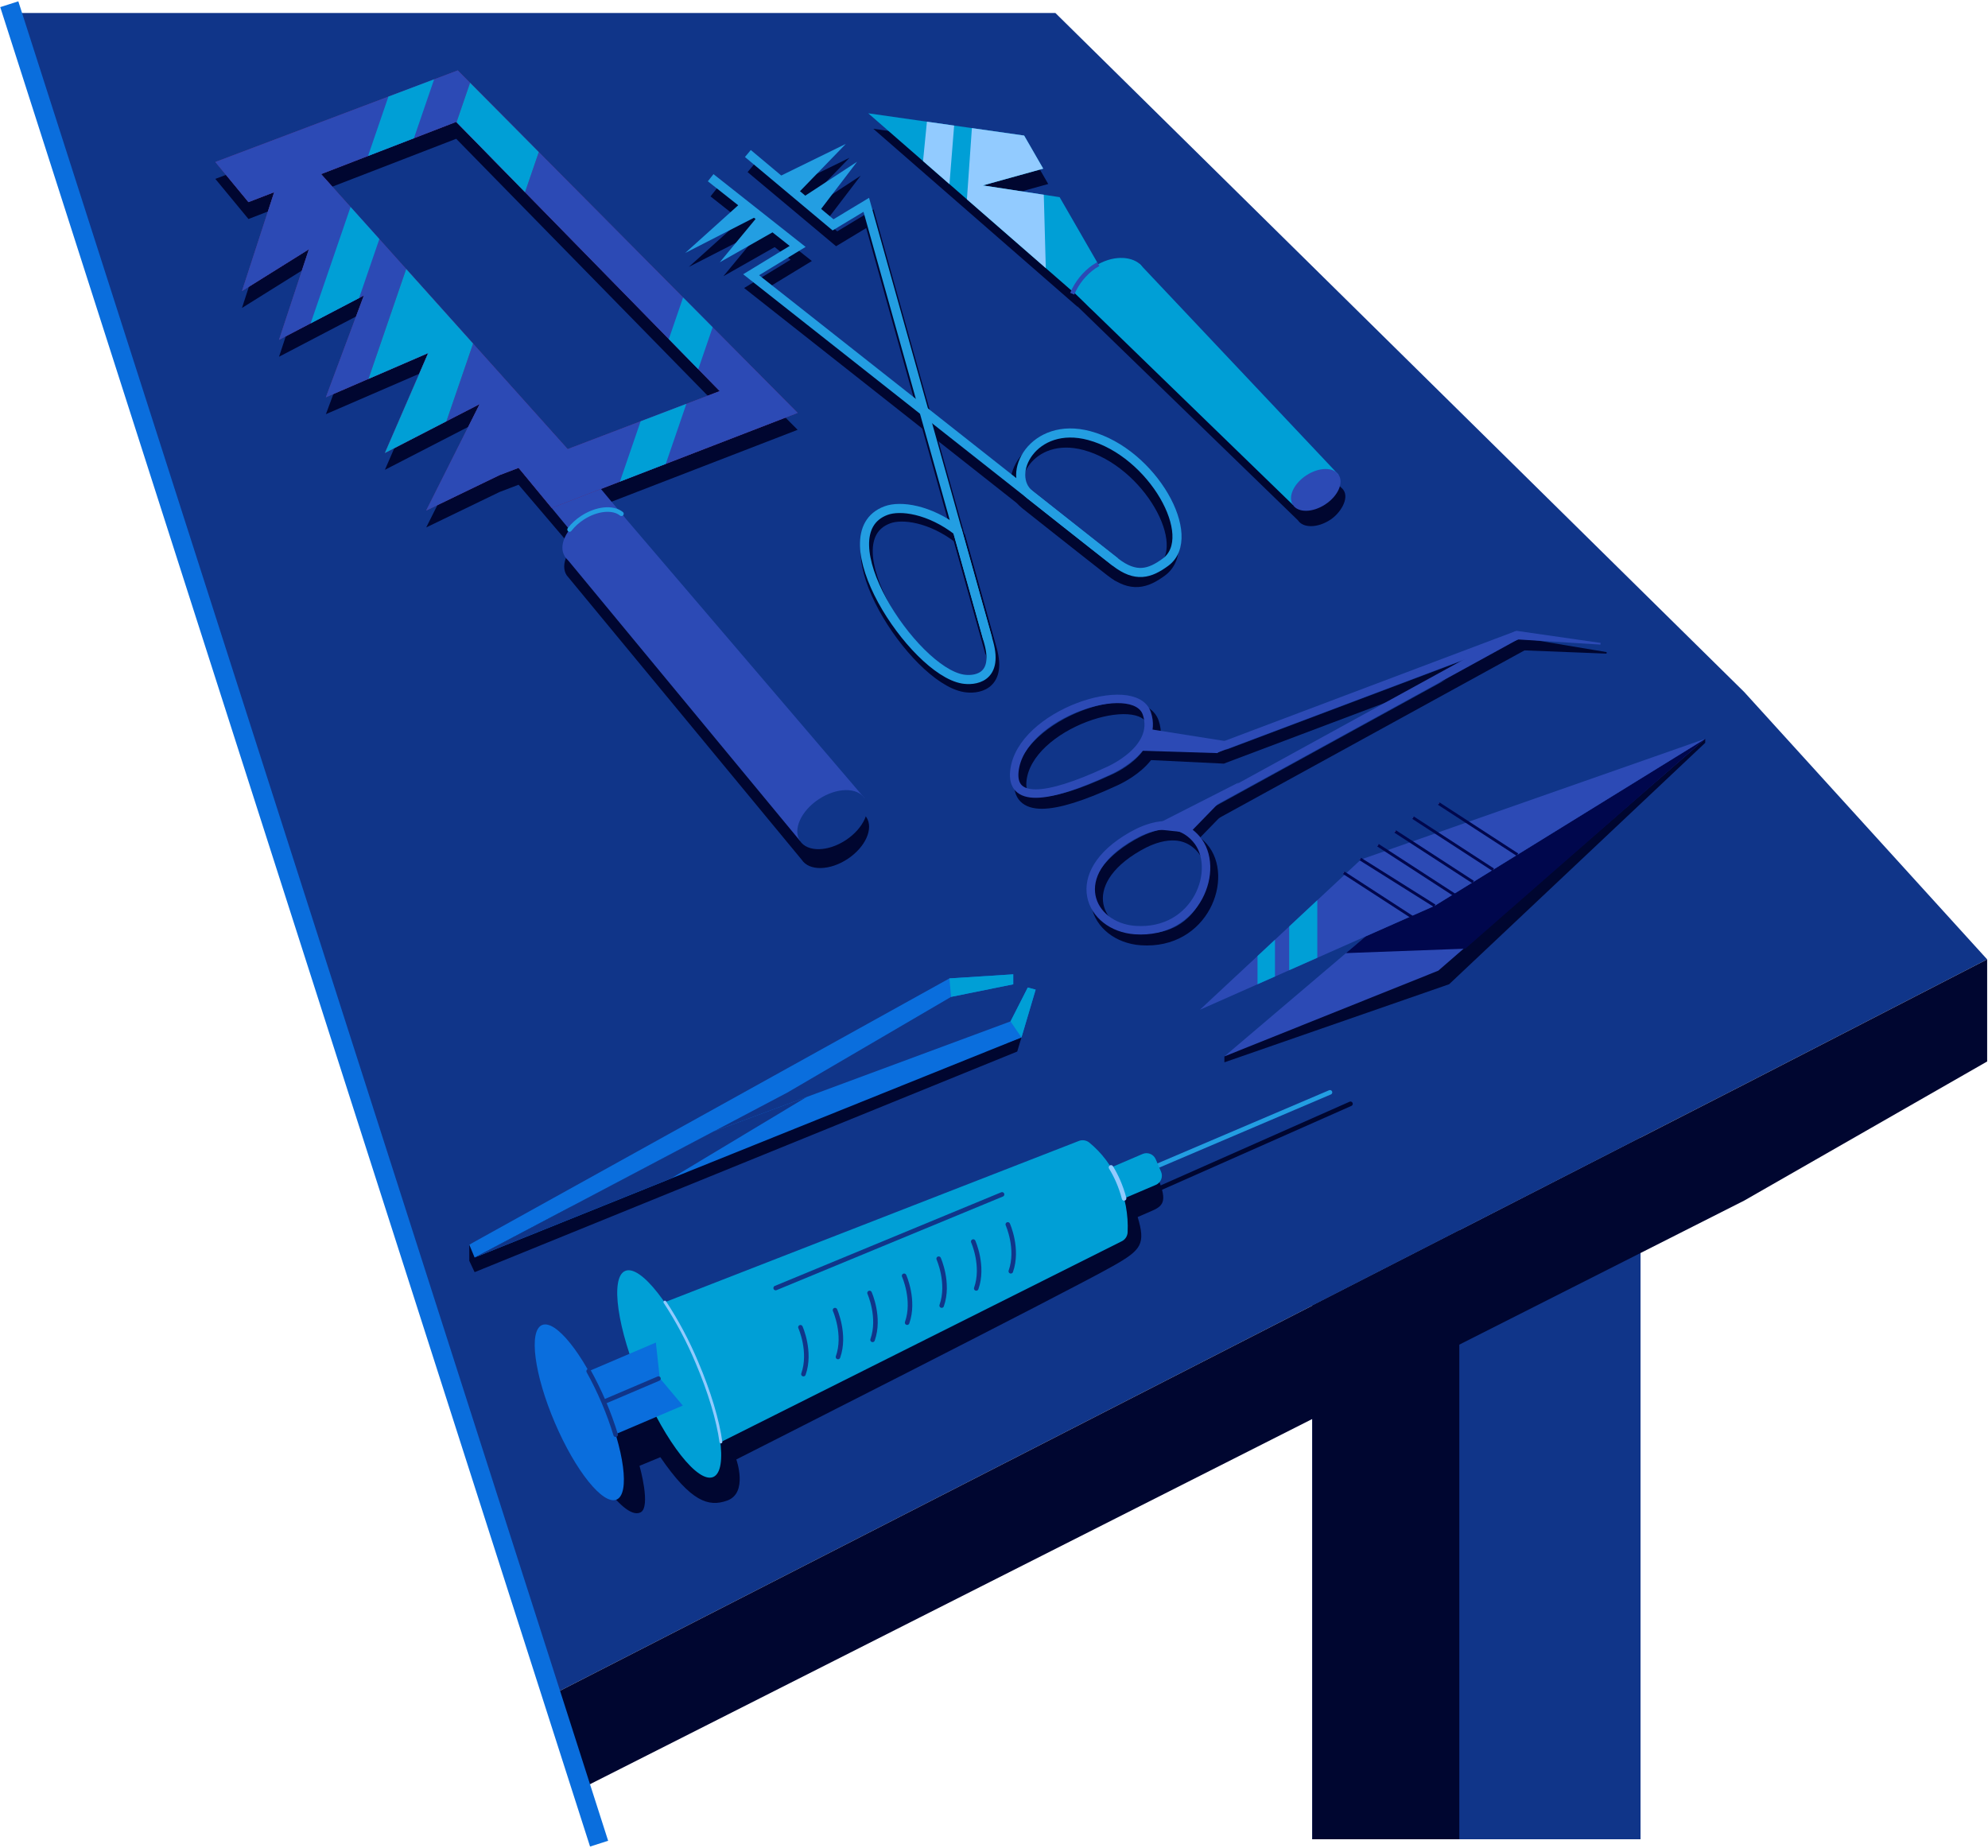 <?xml version="1.0" encoding="UTF-8"?> <svg xmlns="http://www.w3.org/2000/svg" width="1178" height="1095" viewBox="0 0 1178 1095" fill="none"> <path d="M625.39 7.71H6.39L323.4 1006.22L1033.54 642.64L1177.5 568.5L1033.54 410.06L625.39 7.71Z" fill="#103589"></path> <path d="M445.3 99.22L495.77 141.5L515.46 129.62L587.38 386.74" stroke="#000630" stroke-width="7.2" stroke-miterlimit="10"></path> <path d="M503.36 93.51L462.41 113.56L474.29 123.51L503.36 93.51Z" fill="#000630"></path> <path d="M487.06 134.21L510 104.12L476.95 125.73L487.06 134.21Z" fill="#000630"></path> <path d="M423.25 113.56L474.78 154.28L447.23 171.05L663.06 341.31" stroke="#000630" stroke-width="7.2" stroke-miterlimit="10"></path> <path d="M441.6 128.06L408.16 158.17L451.57 135.94L441.6 128.06Z" fill="#000630"></path> <path d="M428.65 163.68L462.41 144.5L451.57 135.94L428.65 163.68Z" fill="#000630"></path> <path d="M643.01 263.2C609.65 254.2 592.94 286.47 607.78 298.2C607.78 298.2 645.17 327.84 658.43 338.14C670.54 347.54 678.81 345.05 688.19 338.14C708.34 323.27 680.61 273.32 643.01 263.2Z" stroke="#000630" stroke-width="7.2" stroke-miterlimit="10"></path> <path d="M568.62 318.75C551.97 305.94 534.77 303.53 526.23 306.75C489.16 320.59 542.23 401.48 571.71 406.54C578.15 407.65 593.02 406.54 587.16 385.06L568.62 318.75Z" stroke="#000630" stroke-width="7.2" stroke-miterlimit="10"></path> <path d="M777.59 1089.88H972.11V674.09L777.59 773.68V1089.88Z" fill="#103589"></path> <path d="M777.59 1089.88H864.72V729.08L777.59 773.68V1089.88Z" fill="#000630"></path> <path d="M323.4 1006.22L340.99 1061.62L1033.54 711.43L1177.5 629V568.5L1033.54 642.64L323.4 1006.22Z" fill="#000630"></path> <path d="M443.16 90.97L493.63 133.24L513.32 121.37L585.24 378.48" stroke="#239EE2" stroke-width="5.4" stroke-miterlimit="10"></path> <path d="M501.22 85.25L460.27 105.31L472.15 115.25L501.22 85.25Z" fill="#239EE2"></path> <path d="M484.92 125.95L507.86 95.86L474.81 117.48L484.92 125.95Z" fill="#239EE2"></path> <path d="M421.11 105.31L472.64 146.02L445.09 162.8L660.92 333.06" stroke="#239EE2" stroke-width="5.4" stroke-miterlimit="10"></path> <path d="M439.46 119.8L406.02 149.91L449.43 127.68L439.46 119.8Z" fill="#239EE2"></path> <path d="M426.51 155.42L460.27 136.25L449.43 127.68L426.51 155.42Z" fill="#239EE2"></path> <path d="M567.37 314.59C550.72 301.78 533.51 299.37 524.97 302.59C487.9 316.43 540.97 397.32 570.45 402.38C576.9 403.49 591.77 402.38 585.91 380.9L567.37 314.59Z" stroke="#239EE2" stroke-width="5.4" stroke-miterlimit="10"></path> <path d="M645.5 258.14C612.14 249.14 595.43 281.4 610.27 293.14C610.27 293.14 647.66 322.79 660.92 333.09C673.03 342.49 681.29 340 690.68 333.09C710.83 318.21 683.1 268.26 645.5 258.14Z" stroke="#239EE2" stroke-width="5.4" stroke-miterlimit="10"></path> <path d="M278.07 737.54V747.1L281.24 753.85L602.77 623.11L607.34 607.81L605.28 614.76L278.07 737.54Z" fill="#000630"></path> <path d="M281.24 745.18L466.66 647.36L563.57 590.71L600.4 583.27V577.35L562.59 579.77L278.07 737.54L281.24 745.18Z" fill="#0A6EDD"></path> <path d="M609.01 585.18L598.79 605.25L422.87 670.47L281.24 745.18L605.28 614.76L613.68 586.42L609.01 585.18Z" fill="#0A6EDD"></path> <path d="M477.99 650.03L397.69 698.31L281.24 745.18L422.87 670.47L477.99 650.03Z" fill="#103589"></path> <path d="M600.4 577.35L562.59 579.77L563.57 590.71L600.4 583.27V577.35Z" fill="#009FD6"></path> <path d="M609.01 585.18L598.79 605.25L605.28 614.76L613.68 586.42L609.01 585.18Z" fill="#009FD6"></path> <path d="M796.14 290.46C795.72 289.827 795.196 289.269 794.59 288.81L679.28 166.59C678.986 166.202 678.651 165.846 678.28 165.53C673.05 161.06 662.22 160.07 651.38 167.14L653.31 164.96L630.86 125.96L585.39 118.96L621.13 109.03L609.83 89.41L517.5 76.31L638.43 181.75L638.54 181.63L769.11 308.33C772.24 313.07 780.85 312.91 788.32 307.97C794.36 304 799.5 295.47 796.14 290.46Z" fill="#000630"></path> <path d="M675.31 156.36C681.61 161.74 675.68 175.91 664.77 183.11C653.86 190.31 646.06 184.11 641.49 177.23C636.92 170.35 637.31 165.29 648.22 158.09C659.13 150.89 670.04 151.86 675.31 156.36Z" fill="#009FD6"></path> <path d="M627.38 164.56L766.1 299.16L793.17 281.29L675.31 156.36L627.38 164.56Z" fill="#009FD6"></path> <path d="M785.33 298.876C792.809 293.946 796.34 286.107 793.215 281.367C790.091 276.626 781.494 276.78 774.015 281.71C766.535 286.64 763.005 294.479 766.13 299.219C769.254 303.96 777.85 303.806 785.33 298.876Z" fill="#2C4AB5"></path> <path d="M627.89 116.83L582.41 109.87L618.16 99.94L606.86 80.33L514.48 67.14L635.41 172.59L650.34 155.79L627.89 116.83Z" fill="#009FD6"></path> <path d="M615.36 95.08L606.86 80.33L575.9 75.91L572.95 118.12L619.69 158.87L618.5 115.39L582.41 109.87L618.16 99.94L615.36 95.08Z" fill="#92CBFF"></path> <path d="M546.95 95.45L562.61 109.11L565.38 74.41L549.25 72.11L546.95 95.45Z" fill="#92CBFF"></path> <path d="M635.35 174.06C638.064 167.631 642.522 162.089 648.22 158.06C649.06 157.5 649.91 156.99 650.77 156.51" stroke="#2C4AB5" stroke-width="2.61" stroke-miterlimit="10"></path> <path d="M472.64 254.7L271.25 51.7L127.6 106L147.23 129.78L162.47 123.89L143.39 182.48L183.05 157.71L165.34 211.39L215.61 185.12L193.11 245.42L253.75 219.18L228.08 278.4L284.22 249.47L252.55 312.54L296.02 291.54L307.29 287.24L341.08 326.86L362.4 297.3L472.64 254.7ZM190.26 113.19L270.33 82.24L426.5 241.79L336.38 276.14L190.26 113.19Z" fill="#000630"></path> <path d="M472.64 244.68L271.25 41.73L127.6 96L147.23 119.77L162.47 113.88L143.39 172.48L183.05 147.71L165.34 201.38L215.61 175.11L193.11 235.41L253.75 209.18L228.08 268.4L284.22 239.46L252.55 302.53L296.02 281.53L307.29 277.23L321.5 294.47L326.89 301L340.99 318.08L369.99 306.43L356.06 289.73L472.64 244.68ZM190.26 103.17L270.33 72.22L426.5 231.77L336.38 266.13L190.26 103.17Z" fill="#2C4AB5"></path> <path d="M513.37 484.24C512.951 483.604 512.454 483.022 511.89 482.51L371.16 317.79C371.123 317.739 371.09 317.686 371.06 317.63C366.97 311.45 355.77 311.63 346.06 318.1C336.35 324.57 331.73 334.75 335.81 340.92L336.08 341.25C336.28 341.51 336.48 341.76 336.7 342L475.1 509.51C479.53 516.2 491.68 515.97 502.25 509C512.82 502.03 517.8 490.93 513.37 484.24Z" fill="#000630"></path> <path d="M370.01 306.43C370.01 306.43 335.64 311.59 334.73 329.73L474.05 498.27L512.33 473L370.01 306.43Z" fill="#2C4AB5"></path> <path d="M472.64 244.68L271.25 41.73L127.6 96L147.23 119.77L162.47 113.88L143.39 172.48L183.05 147.71L165.34 201.38L215.61 175.11L193.11 235.41L253.75 209.18L228.08 268.4L284.22 239.46L252.55 302.53L296.02 281.53L307.29 277.23L326.93 301L472.64 244.68ZM190.26 103.17L270.33 72.22L426.5 231.77L336.38 266.13L190.26 103.17Z" fill="#672261"></path> <path d="M501.195 497.826C511.768 490.857 516.76 479.776 512.344 473.075C507.927 466.375 495.775 466.593 485.202 473.563C474.628 480.532 469.637 491.614 474.053 498.314C478.469 505.014 490.621 504.796 501.195 497.826Z" fill="#103589"></path> <path d="M359.757 329.316C369.505 322.891 374.106 312.673 370.033 306.494C365.961 300.315 354.756 300.514 345.008 306.94C335.26 313.365 330.659 323.583 334.732 329.762C338.805 335.941 350.009 335.741 359.757 329.316Z" fill="#2C4AB5"></path> <path d="M337.5 313.78C339.607 311.092 342.141 308.768 345 306.9C353.55 301.26 363.23 300.4 368.23 304.45" stroke="#239EE2" stroke-width="2.7" stroke-miterlimit="10" stroke-linecap="round"></path> <path d="M472.64 244.68L271.25 41.73L127.6 96L147.23 119.77L162.47 113.88L143.39 172.48L183.05 147.71L165.34 201.38L215.61 175.11L193.11 235.41L253.75 209.18L228.08 268.4L284.22 239.46L252.55 302.53L296.02 281.53L307.29 277.23L326.93 301L472.64 244.68ZM190.26 103.17L270.33 72.22L426.5 231.77L336.38 266.13L190.26 103.17Z" fill="#2C4AB5"></path> <path d="M218.33 224.53L253.75 209.21L228.08 268.43L264.54 249.63L280.33 203.61L240.68 159.39L218.33 224.53Z" fill="#672261"></path> <path d="M270.52 72.41L311.11 113.88L319.26 90.12L278.53 49.06L270.52 72.41Z" fill="#672261"></path> <path d="M218.33 224.53L253.75 209.21L228.08 268.43L264.54 249.63L280.33 203.61L240.68 159.39L218.33 224.53Z" fill="#009FD6"></path> <path d="M270.52 72.41L311.11 113.88L319.26 90.12L278.53 49.06L270.52 72.41Z" fill="#009FD6"></path> <path d="M184.06 191.63L212.78 176.62L224.78 141.66L207.72 122.65L184.06 191.63Z" fill="#009FD6"></path> <path d="M218.1 92.41L245.27 81.91L257.24 47.02L230.15 57.26L218.1 92.41Z" fill="#009FD6"></path> <path d="M406.71 239.32L379.6 249.66L367.34 285.38L394.52 274.87L406.71 239.32Z" fill="#009FD6"></path> <path d="M396.31 200.92L413.77 218.76L422.28 193.93L404.77 176.28L396.31 200.92Z" fill="#009FD6"></path> <path d="M796.27 517.19L837.39 543.87" stroke="#9A509F" stroke-width="0.49" stroke-miterlimit="10"></path> <path d="M806.05 509.04L850.14 536.74" stroke="#9A509F" stroke-width="0.49" stroke-miterlimit="10"></path> <path d="M816.54 500.87L862.38 530.63" stroke="#9A509F" stroke-width="0.49" stroke-miterlimit="10"></path> <path d="M826.75 492.72L872.91 522.68" stroke="#9A509F" stroke-width="0.49" stroke-miterlimit="10"></path> <path d="M837.33 484.54L884.79 515.35" stroke="#9A509F" stroke-width="0.49" stroke-miterlimit="10"></path> <path d="M852.57 476.21L899.18 506.46" stroke="#9A509F" stroke-width="0.49" stroke-miterlimit="10"></path> <path d="M796.27 517.19L837.39 543.87" stroke="#9A509F" stroke-width="0.49" stroke-miterlimit="10"></path> <path d="M806.05 509.04L850.14 536.74" stroke="#9A509F" stroke-width="0.49" stroke-miterlimit="10"></path> <path d="M816.54 500.87L862.38 530.63" stroke="#9A509F" stroke-width="0.49" stroke-miterlimit="10"></path> <path d="M826.75 492.72L872.91 522.68" stroke="#9A509F" stroke-width="0.49" stroke-miterlimit="10"></path> <path d="M837.33 484.54L884.79 515.35" stroke="#9A509F" stroke-width="0.49" stroke-miterlimit="10"></path> <path d="M852.57 476.21L899.18 506.46" stroke="#9A509F" stroke-width="0.49" stroke-miterlimit="10"></path> <path d="M1010.44 437.79V440.17L858.69 583.23L725.52 629.5V626L1010.44 437.79Z" fill="#000630"></path> <path d="M850.14 536.74L809.27 554.84L725.52 626L852.28 575.19L1010.44 437.79L850.14 536.74Z" fill="#2C4AB5"></path> <path d="M850.14 536.74L809.27 554.84L797.56 564.78L868.28 562.16L1010.44 437.79L850.14 536.74Z" fill="#00074D"></path> <path d="M711 598.36L806.46 509.3L1010.44 437.79L850.14 536.74L711 598.36Z" fill="#2C4AB5"></path> <path d="M745.15 583.23L755.5 578.65V556.84L745.15 566.5V583.23Z" fill="#009FD6"></path> <path d="M763.91 574.92L780.57 567.54V533.45L763.91 549V574.92Z" fill="#009FD6"></path> <path d="M796.27 517.19L837.39 543.87" stroke="#00074D" stroke-width="1.7" stroke-miterlimit="10"></path> <path d="M806.05 509.04L850.14 536.74" stroke="#00074D" stroke-width="1.7" stroke-miterlimit="10"></path> <path d="M816.54 500.87L862.38 530.63" stroke="#00074D" stroke-width="1.7" stroke-miterlimit="10"></path> <path d="M826.75 492.72L872.91 522.68" stroke="#00074D" stroke-width="1.7" stroke-miterlimit="10"></path> <path d="M837.33 484.54L884.79 515.35" stroke="#00074D" stroke-width="1.7" stroke-miterlimit="10"></path> <path d="M852.57 476.21L899.18 506.46" stroke="#00074D" stroke-width="1.7" stroke-miterlimit="10"></path> <path d="M680.5 687.2C671.97 686.88 669.21 693.73 663.34 697.08C661.539 695.304 659.635 693.635 657.64 692.08L379.5 817.18C379.614 822.173 380.079 827.152 380.89 832.08C370.61 834.94 330.64 830.18 340.6 851.32C345.16 861 368.31 901.56 379.5 896.22C385.94 893.14 378.95 868.6 378.95 868.6L391.3 863.48C409.43 889.88 419.8 893.17 430.88 889.2C443.43 884.7 436.31 864.83 436.31 864.83C436.31 864.83 630.31 766.68 659.55 750.17C676.55 740.58 678.86 737.09 674.13 721.17L681.69 717.9C689.25 714.76 691.79 712.15 686.49 699.05L680.5 687.2Z" fill="#000630"></path> <path d="M668.18 730.27C668.685 719.771 666.729 709.299 662.47 699.69C658.7 690.857 652.842 683.071 645.4 677C644.529 676.314 643.49 675.873 642.392 675.722C641.293 675.571 640.174 675.715 639.15 676.14L388.92 773.6C394.35 782.29 407.92 795.52 412.92 807.27C417.92 819.02 424.65 844.58 427.18 854.51L664.45 735.66C665.509 735.194 666.418 734.444 667.077 733.492C667.735 732.541 668.117 731.425 668.18 730.27Z" fill="#009FD6"></path> <path d="M680.46 693.17L788.09 647.29" stroke="#239EE2" stroke-width="2.7" stroke-linecap="round" stroke-linejoin="round"></path> <path d="M686.45 704.49L800.23 654.09" stroke="#000630" stroke-width="2.7" stroke-linecap="round" stroke-linejoin="round"></path> <path d="M662.5 699.69C663.983 703.068 665.193 706.559 666.12 710.13L684.88 702.13C685.596 701.826 686.245 701.383 686.789 700.828C687.334 700.272 687.763 699.615 688.053 698.893C688.343 698.171 688.488 697.399 688.478 696.621C688.469 695.843 688.307 695.075 688 694.36L684.83 686.93C684.211 685.485 683.044 684.345 681.586 683.76C680.127 683.175 678.495 683.193 677.05 683.81L658.36 691.81C659.917 694.34 661.3 696.973 662.5 699.69V699.69Z" fill="#009FD6"></path> <path d="M666.09 710.13C665.164 706.559 663.953 703.068 662.47 699.69C661.274 696.958 659.89 694.312 658.33 691.77" stroke="#92CBFF" stroke-width="2.7" stroke-linecap="round" stroke-linejoin="round"></path> <path d="M422.634 875.216C431.673 871.353 427.321 840.888 412.912 807.172C398.503 773.456 379.494 749.255 370.454 753.118C361.414 756.982 365.767 787.446 380.176 821.162C394.585 854.878 413.594 879.079 422.634 875.216Z" fill="#009FD6"></path> <path d="M474.31 786.5C474.31 786.5 480.79 800.97 476.09 814.26" stroke="#103589" stroke-width="2.7" stroke-linecap="round" stroke-linejoin="round"></path> <path d="M494.79 776.34C494.79 776.34 501.27 790.81 496.57 804.11" stroke="#103589" stroke-width="2.7" stroke-linecap="round" stroke-linejoin="round"></path> <path d="M515.26 766.18C515.26 766.18 521.75 780.65 517.05 793.95" stroke="#103589" stroke-width="2.7" stroke-linecap="round" stroke-linejoin="round"></path> <path d="M535.74 756C535.74 756 542.22 770.47 537.53 783.76" stroke="#103589" stroke-width="2.7" stroke-linecap="round" stroke-linejoin="round"></path> <path d="M556.22 745.87C556.22 745.87 562.7 760.34 558 773.64" stroke="#103589" stroke-width="2.7" stroke-linecap="round" stroke-linejoin="round"></path> <path d="M576.7 735.71C576.7 735.71 583.18 750.18 578.48 763.48" stroke="#103589" stroke-width="2.7" stroke-linecap="round" stroke-linejoin="round"></path> <path d="M597.18 725.56C597.18 725.56 603.66 740.02 598.96 753.32" stroke="#103589" stroke-width="2.7" stroke-linecap="round" stroke-linejoin="round"></path> <path d="M393.97 771.58C401.365 782.856 407.705 794.79 412.91 807.23C420.54 825.09 425.48 841.99 427.17 854.47" stroke="#92CBFF" stroke-width="1.69" stroke-linecap="round" stroke-linejoin="round"></path> <path d="M593.77 707.77L459.63 763.25" stroke="#103589" stroke-width="2.7" stroke-linecap="round" stroke-linejoin="round"></path> <path d="M354.91 832C357.603 838.231 359.865 844.639 361.68 851.18L404.59 832.89L390.94 816.64L388.64 795.55L345.73 813.85C349.205 819.681 352.273 825.745 354.91 832V832Z" fill="#0A6EDD"></path> <path d="M354.98 831.92L390.18 816.92" stroke="#103589" stroke-width="2.7" stroke-linecap="round" stroke-linejoin="round"></path> <path d="M365.366 888.603C373.364 885.185 369.955 859.264 357.751 830.708C345.547 802.151 329.17 781.773 321.171 785.191C313.173 788.609 316.582 814.53 328.786 843.087C340.99 871.643 357.367 892.022 365.366 888.603Z" fill="#0A6EDD"></path> <path d="M348.81 812.51C355.441 824.468 360.804 837.086 364.81 850.16" stroke="#103589" stroke-width="2.7" stroke-linecap="round" stroke-linejoin="round"></path> <path d="M659.91 462.43C659.91 462.43 690.38 449.76 683.18 428.21C675.98 406.66 608.28 428.21 604.67 462.43C602.79 480.3 622.39 479.82 659.91 462.43Z" stroke="#000630" stroke-width="7.2" stroke-miterlimit="10"></path> <path d="M674.23 500.78C682.53 496.04 700.14 488.37 712.44 502.54C727.35 519.7 713.04 559.16 676.12 556.54C649.32 554.55 634.66 523.37 674.23 500.78Z" stroke="#000630" stroke-width="7.2" stroke-miterlimit="10"></path> <path d="M677.58 450.19L725.16 452.5L734.1 445.25L684.2 437.34L677.58 450.19Z" fill="#000630"></path> <path d="M684.09 496.3L737.66 469.03L708.6 498.91L684.09 496.3Z" fill="#000630"></path> <path d="M951.95 387.32L902.1 385.35L903.74 385.14L725.16 452.5L722.62 445.76L901.19 378.4L902.09 378.06L902.84 378.19L952.04 386.42L951.95 387.32Z" fill="#000630"></path> <path d="M708.24 488.37L902.47 381.77" stroke="#000630" stroke-width="7.2" stroke-miterlimit="10"></path> <path d="M656.31 457C656.31 457 686.78 444.33 679.57 422.78C672.36 401.23 604.67 422.78 601.07 457C599.19 474.9 618.78 474.43 656.31 457Z" stroke="#2C4AB5" stroke-width="5.01" stroke-miterlimit="10"></path> <path d="M670.62 495.38C678.93 490.64 696.53 482.97 708.84 497.14C723.75 514.3 709.44 553.76 672.52 551.14C645.72 549.15 631.05 518 670.62 495.38Z" stroke="#2C4AB5" stroke-width="5.01" stroke-miterlimit="10"></path> <path d="M673.98 444.8L721.24 446.26L730.49 439.85L680.59 431.95L673.98 444.8Z" fill="#2C4AB5"></path> <path d="M680.48 490.9L734.06 463.63L704.99 493.51L680.48 490.9Z" fill="#2C4AB5"></path> <path d="M948.34 381.97L898.61 378.87L899.75 378.72L721.17 446.08L719.4 441.39L897.98 374.03L898.58 373.8L899.12 373.88L948.45 380.97L948.34 381.97Z" fill="#2C4AB5"></path> <path d="M704.64 482.97L898.86 376.37" stroke="#2C4AB5" stroke-width="5.01" stroke-miterlimit="10"></path> <path d="M355 1092.5L5.5 2.5" stroke="#0A6EDD" stroke-width="11.25" stroke-miterlimit="10"></path> </svg> 